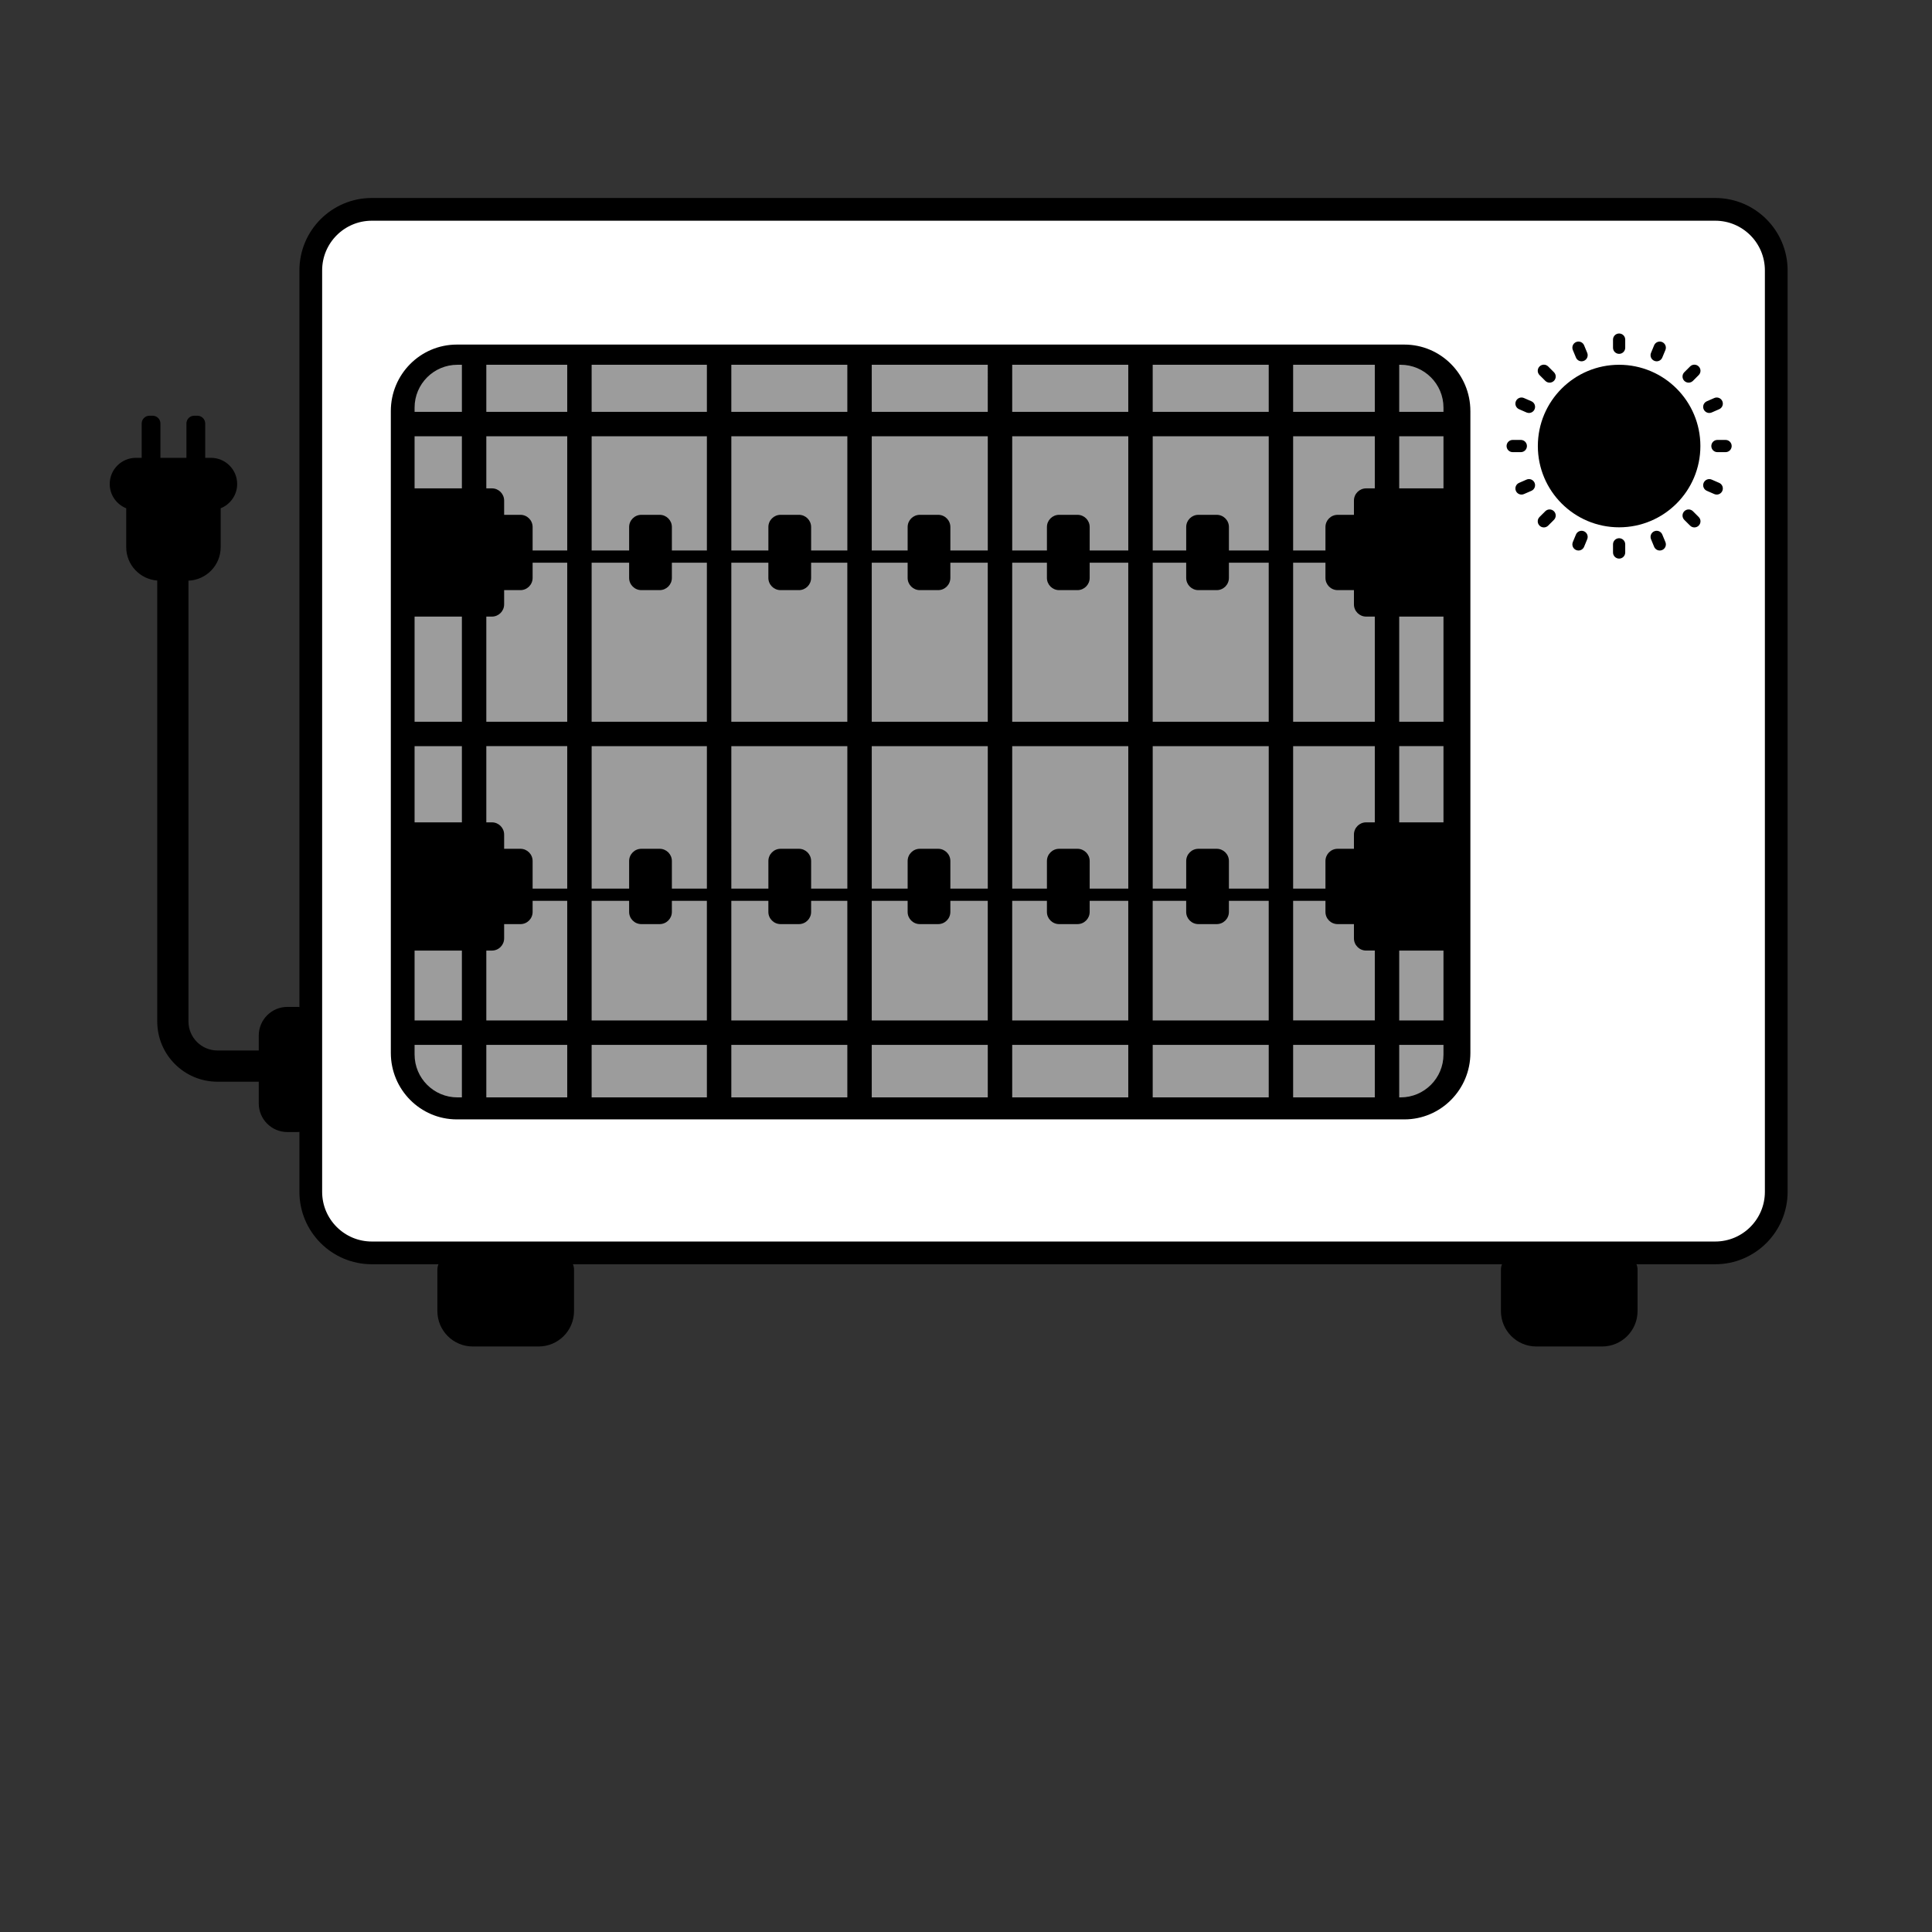 <?xml version="1.0" encoding="utf-8"?>
<!-- Generator: Adobe Illustrator 14.0.0, SVG Export Plug-In . SVG Version: 6.00 Build 43363)  -->
<!DOCTYPE svg PUBLIC "-//W3C//DTD SVG 1.1//EN" "http://www.w3.org/Graphics/SVG/1.1/DTD/svg11.dtd">
<svg version="1.1" id="Layer_1" xmlns="http://www.w3.org/2000/svg" xmlns:xlink="http://www.w3.org/1999/xlink" x="0px" y="0px"
	 width="170px" height="170px" viewBox="0 0 170 170" enable-background="new 0 0 170 170" xml:space="preserve">
<rect x="0" y="0" width="170" height="170" fill="#333333" stroke="none"/>
<g>
	<path fill="#FFFFFF" stroke="#000000" stroke-width="2" stroke-miterlimit="10" d="M150.924,18.421H32.718
		c-2.967,0-5.372,2.405-5.372,5.373v81.075c0,2.969,2.405,5.374,5.372,5.374h118.206c2.967,0,5.371-2.405,5.371-5.374V23.793
		C156.295,20.826,153.891,18.421,150.924,18.421"/>
	<path d="M150.188,35.308l0.656-0.286c0.273-0.119,0.588,0.007,0.707,0.279c0.119,0.272-0.006,0.588-0.277,0.706l-0.658,0.287
		c-0.07,0.03-0.143,0.044-0.213,0.044c-0.207,0-0.406-0.121-0.494-0.324C149.791,35.743,149.914,35.426,150.188,35.308z"/>
	<path d="M145.275,31.049l0.273-0.662c0.113-0.275,0.428-0.404,0.703-0.291c0.273,0.114,0.404,0.428,0.291,0.702l-0.275,0.661
		c-0.084,0.208-0.285,0.333-0.496,0.333c-0.068,0-0.139-0.014-0.205-0.042C145.291,31.637,145.162,31.323,145.275,31.049z"/>
	<path d="M141.932,29.882c0-0.297,0.24-0.537,0.537-0.537s0.537,0.24,0.537,0.537v0.716c0,0.297-0.24,0.538-0.537,0.538
		s-0.537-0.241-0.537-0.538V29.882z"/>
	<path d="M138.688,30.095c0.273-0.112,0.588,0.017,0.701,0.292l0.273,0.662c0.113,0.275-0.016,0.588-0.291,0.701
		c-0.066,0.028-0.137,0.042-0.205,0.042c-0.211,0-0.412-0.125-0.496-0.333l-0.275-0.661
		C138.283,30.522,138.412,30.208,138.688,30.095z"/>
	<path d="M135.467,32.245c0.209-0.208,0.549-0.21,0.76,0.001l0.506,0.507c0.211,0.209,0.211,0.55,0,0.759
		c-0.105,0.104-0.242,0.157-0.379,0.157c-0.139,0-0.275-0.052-0.379-0.157l-0.508-0.507
		C135.256,32.796,135.256,32.456,135.467,32.245z"/>
	<path d="M132.566,39.247c0-0.295,0.24-0.537,0.537-0.537h0.717c0.297,0,0.537,0.241,0.537,0.537c0,0.297-0.24,0.538-0.537,0.538
		h-0.717C132.807,39.785,132.566,39.544,132.566,39.247z"/>
	<path d="M134.752,43.188l-0.658,0.286c-0.068,0.031-0.143,0.044-0.213,0.044c-0.209,0-0.406-0.121-0.494-0.323
		c-0.119-0.273,0.008-0.588,0.279-0.707l0.656-0.287c0.273-0.119,0.588,0.006,0.707,0.278
		C135.148,42.753,135.023,43.07,134.752,43.188z"/>
	<path d="M135.029,36.014c-0.088,0.203-0.285,0.324-0.494,0.324c-0.07,0-0.143-0.014-0.213-0.044l-0.656-0.287
		c-0.271-0.118-0.398-0.434-0.279-0.706c0.119-0.271,0.434-0.398,0.707-0.279l0.658,0.286
		C135.023,35.426,135.148,35.743,135.029,36.014z"/>
	<path d="M136.732,45.744l-0.506,0.506c-0.105,0.105-0.242,0.158-0.379,0.158c-0.139,0-0.275-0.053-0.381-0.156
		c-0.211-0.211-0.211-0.552,0-0.762l0.508-0.506c0.209-0.21,0.549-0.21,0.758,0C136.943,45.193,136.943,45.534,136.732,45.744z"/>
	<path d="M139.662,47.447l-0.273,0.661c-0.086,0.208-0.285,0.333-0.496,0.333c-0.068,0-0.139-0.014-0.205-0.042
		c-0.275-0.112-0.404-0.426-0.293-0.701l0.275-0.662c0.113-0.275,0.428-0.404,0.701-0.291
		C139.646,46.857,139.775,47.172,139.662,47.447z"/>
	<path d="M143.006,48.613c0,0.297-0.24,0.539-0.537,0.539s-0.537-0.241-0.537-0.539v-0.716c0-0.297,0.24-0.538,0.537-0.538
		s0.537,0.24,0.537,0.538V48.613z"/>
	<path d="M146.252,48.399c-0.068,0.028-0.137,0.042-0.205,0.042c-0.213,0-0.412-0.125-0.498-0.333l-0.273-0.661
		c-0.113-0.274,0.016-0.588,0.291-0.702c0.275-0.113,0.588,0.016,0.701,0.291l0.275,0.662
		C146.656,47.972,146.525,48.287,146.252,48.399z"/>
	<circle cx="142.469" cy="39.248" r="7.151"/>
	<path d="M149.471,46.252c-0.105,0.103-0.242,0.156-0.379,0.156c-0.139,0-0.275-0.053-0.379-0.158l-0.508-0.506
		c-0.209-0.21-0.209-0.55,0-0.759c0.211-0.21,0.549-0.21,0.76,0l0.506,0.506C149.682,45.7,149.682,46.041,149.471,46.252z"/>
	<path d="M149.471,33.005l-0.506,0.507c-0.104,0.104-0.242,0.157-0.379,0.157c-0.139,0-0.275-0.052-0.381-0.157
		c-0.209-0.209-0.209-0.55,0-0.759l0.508-0.507c0.209-0.211,0.549-0.209,0.758-0.001C149.682,32.456,149.682,32.796,149.471,33.005z
		"/>
	<path d="M151.551,43.195c-0.088,0.202-0.285,0.323-0.492,0.323c-0.072,0-0.145-0.013-0.215-0.044l-0.656-0.286
		c-0.273-0.118-0.396-0.435-0.279-0.708c0.119-0.271,0.434-0.397,0.707-0.278l0.658,0.287
		C151.545,42.607,151.67,42.922,151.551,43.195z"/>
	<path d="M151.834,39.785h-0.717c-0.297,0-0.535-0.241-0.535-0.538c0-0.295,0.238-0.537,0.535-0.537h0.717
		c0.299,0,0.539,0.241,0.539,0.537C152.373,39.544,152.133,39.785,151.834,39.785z"/>
	<path d="M47.393,118.479h-5.79c-1.722,0-3.117-1.396-3.117-3.117v-3.641c0-0.689,0.56-1.246,1.247-1.246h9.531
		c0.689,0,1.246,0.557,1.246,1.246v3.641C50.51,117.083,49.116,118.479,47.393,118.479"/>
	<path d="M140.975,118.479h-5.789c-1.723,0-3.117-1.396-3.117-3.117v-3.641c0-0.689,0.559-1.246,1.246-1.246h9.531
		c0.689,0,1.246,0.557,1.246,1.246v3.641C144.092,117.083,142.697,118.479,140.975,118.479"/>
	<path d="M23.241,92.434h-4.104c-1.411,0-2.554-1.145-2.554-2.557V51.094c1.574-0.066,2.834-1.354,2.834-2.945v-3.425
		c0.849-0.34,1.452-1.167,1.452-2.136c0-1.272-1.032-2.302-2.304-2.302h-0.508v-3.02c0-0.379-0.308-0.686-0.686-0.686h-0.282
		c-0.378,0-0.685,0.307-0.685,0.686v3.02h-2.287v-3.02c0-0.379-0.306-0.686-0.685-0.686H13.15c-0.377,0-0.683,0.307-0.683,0.686
		v3.02h-0.51c-1.271,0-2.303,1.03-2.303,2.302c0,0.97,0.602,1.796,1.453,2.136v3.425c0,1.554,1.203,2.815,2.729,2.935v38.793
		c0,2.93,2.373,5.305,5.3,5.305h4.104c0.366,0,0.663-0.297,0.663-0.664v-1.42C23.904,92.731,23.607,92.434,23.241,92.434"/>
	<path d="M26.168,99.611H25.29c-1.393,0-2.521-1.128-2.521-2.521V91.12c0-1.393,1.129-2.521,2.521-2.521h0.879
		c0.688,0,1.246,0.558,1.246,1.248v8.517C27.415,99.053,26.856,99.611,26.168,99.611"/>
	<path fill="#9C9C9C" d="M128.32,36.617c0-3.155-2.549-5.712-5.689-5.712H40.98c-3.141,0-5.688,2.557-5.688,5.712v55.157
		c0,3.156,2.548,5.716,5.688,5.716h81.651c3.141,0,5.689-2.56,5.689-5.716V36.617z"/>
	<path d="M127.014,35.868v0.372h-3.895v-4.143h0.125C125.324,32.097,127.014,33.785,127.014,35.868z M36.48,38.389h4.163v4.583
		H36.48V38.389z M36.48,54.255h4.163v9.251H36.48V54.255z M36.48,65.654h4.163v6.707H36.48V65.654z M36.48,83.643h4.163v6.147H36.48
		V83.643z M117.701,81.314h1.434v1.254c0,0.593,0.482,1.074,1.074,1.074h0.762v6.147h-7.186V79.265h2.844v0.976
		C116.629,80.833,117.107,81.314,117.701,81.314z M120.209,72.36c-0.592,0-1.074,0.48-1.074,1.075v1.252h-1.434
		c-0.594,0-1.072,0.482-1.072,1.076v2.427h-2.844V65.654h7.186v6.707H120.209z M113.785,63.506V49.515h2.844v1.337
		c0,0.592,0.479,1.075,1.072,1.075h1.434v1.253c0,0.593,0.482,1.075,1.074,1.075h0.762v9.251H113.785z M120.209,42.973
		c-0.592,0-1.074,0.48-1.074,1.075v1.253h-1.434c-0.594,0-1.072,0.48-1.072,1.074v2.065h-2.844v-10.05h7.186v4.583H120.209z
		 M105.449,81.314h1.611c0.594,0,1.074-0.481,1.074-1.074v-0.976h3.502V89.79h-10.209V79.265h2.947v0.976
		C104.375,80.833,104.855,81.314,105.449,81.314z M108.135,78.19v-2.427c0-0.593-0.48-1.076-1.074-1.076h-1.611
		c-0.594,0-1.074,0.482-1.074,1.076v2.427h-2.947V65.654h10.209V78.19H108.135z M101.428,63.506V49.515h2.947v1.337
		c0,0.592,0.48,1.075,1.074,1.075h1.611c0.594,0,1.074-0.482,1.074-1.075v-1.337h3.502v13.991H101.428z M108.135,48.439v-2.065
		c0-0.593-0.48-1.074-1.074-1.074h-1.611c-0.594,0-1.074,0.48-1.074,1.074v2.065h-2.947v-10.05h10.209v10.05H108.135z
		 M111.637,36.24h-10.209v-4.143h10.209V36.24z M93.195,81.314h1.612c0.594,0,1.075-0.481,1.075-1.074v-0.976h3.396V89.79H89.065
		V79.265h3.055v0.976C92.12,80.833,92.601,81.314,93.195,81.314z M95.883,78.19v-2.427c0-0.593-0.481-1.076-1.075-1.076h-1.612
		c-0.595,0-1.075,0.482-1.075,1.076v2.427h-3.055V65.654h10.214V78.19H95.883z M89.065,63.506V49.515h3.055v1.337
		c0,0.592,0.48,1.075,1.075,1.075h1.612c0.594,0,1.075-0.482,1.075-1.075v-1.337h3.396v13.991H89.065z M95.883,48.439v-2.065
		c0-0.593-0.481-1.074-1.075-1.074h-1.612c-0.595,0-1.075,0.48-1.075,1.074v2.065h-3.055v-10.05h10.214v10.05H95.883z M99.279,36.24
		H89.065v-4.143h10.214V36.24z M80.938,81.314h1.611c0.594,0,1.074-0.481,1.074-1.074v-0.976h3.291V89.79H76.706V79.265h3.158v0.976
		C79.864,80.833,80.345,81.314,80.938,81.314z M83.624,78.19v-2.427c0-0.593-0.48-1.076-1.074-1.076h-1.611
		c-0.594,0-1.074,0.482-1.074,1.076v2.427h-3.158V65.654h10.209V78.19H83.624z M76.706,63.506V49.515h3.158v1.337
		c0,0.592,0.48,1.075,1.074,1.075h1.611c0.594,0,1.074-0.482,1.074-1.075v-1.337h3.291v13.991H76.706z M83.624,48.439v-2.065
		c0-0.593-0.48-1.074-1.074-1.074h-1.611c-0.594,0-1.074,0.48-1.074,1.074v2.065h-3.158v-10.05h10.209v10.05H83.624z M86.915,36.24
		H76.706v-4.143h10.209V36.24z M68.685,81.314h1.613c0.592,0,1.074-0.481,1.074-1.074v-0.976h3.186V89.79H64.35V79.265h3.26v0.976
		C67.61,80.833,68.093,81.314,68.685,81.314z M71.372,78.19v-2.427c0-0.593-0.482-1.076-1.074-1.076h-1.613
		c-0.592,0-1.074,0.482-1.074,1.076v2.427h-3.26V65.654h10.208V78.19H71.372z M64.35,63.506V49.515h3.26v1.337
		c0,0.592,0.482,1.075,1.074,1.075h1.613c0.592,0,1.074-0.482,1.074-1.075v-1.337h3.186v13.991H64.35z M71.372,48.439v-2.065
		c0-0.593-0.482-1.074-1.074-1.074h-1.613c-0.592,0-1.074,0.48-1.074,1.074v2.065h-3.26v-10.05h10.208v10.05H71.372z M74.558,36.24
		H64.35v-4.143h10.208V36.24z M56.434,81.314h1.609c0.594,0,1.076-0.481,1.076-1.074v-0.976h3.08V89.79H52.059V79.265h3.299v0.976
		C55.358,80.833,55.84,81.314,56.434,81.314z M59.12,78.19v-2.427c0-0.593-0.482-1.076-1.076-1.076h-1.609
		c-0.594,0-1.076,0.482-1.076,1.076v2.427h-3.299V65.654H62.2V78.19H59.12z M52.059,63.506V49.515h3.299v1.337
		c0,0.592,0.482,1.075,1.076,1.075h1.609c0.594,0,1.076-0.482,1.076-1.075v-1.337h3.08v13.991H52.059z M59.12,48.439v-2.065
		c0-0.593-0.482-1.074-1.076-1.074h-1.609c-0.594,0-1.076,0.48-1.076,1.074v2.065h-3.299v-10.05H62.2v10.05H59.12z M62.2,36.24
		H52.059v-4.143H62.2V36.24z M46.866,78.19v-2.427c0-0.593-0.48-1.076-1.074-1.076H44.36v-1.252c0-0.594-0.482-1.075-1.074-1.075
		h-0.494v-6.707h7.119V78.19H46.866z M49.911,79.265V89.79h-7.119v-6.147h0.494c0.592,0,1.074-0.481,1.074-1.074v-1.254h1.432
		c0.594,0,1.074-0.481,1.074-1.074v-0.976H49.911z M42.792,63.506v-9.251h0.494c0.592,0,1.074-0.482,1.074-1.075v-1.253h1.432
		c0.594,0,1.074-0.482,1.074-1.075v-1.337h3.045v13.991H42.792z M46.866,48.439v-2.065c0-0.593-0.48-1.074-1.074-1.074H44.36v-1.253
		c0-0.594-0.482-1.075-1.074-1.075h-0.494v-4.583h7.119v10.05H46.866z M49.911,36.24h-7.119v-4.143h7.119V36.24z M42.792,91.939
		h7.119v4.622h-7.119V91.939z M52.059,91.939H62.2v4.622H52.059V91.939z M64.35,91.939h10.208v4.622H64.35V91.939z M76.706,91.939
		h10.209v4.622H76.706V91.939z M89.065,91.939h10.214v4.622H89.065V91.939z M101.428,91.939h10.209v4.622h-10.209V91.939z
		 M113.785,91.939h7.186v4.622h-7.186V91.939z M120.971,36.24h-7.186v-4.143h7.186V36.24z M123.119,83.643h3.895v6.147h-3.895
		V83.643z M127.014,72.36h-3.895v-6.707h3.895V72.36z M127.014,63.506h-3.895v-9.251h3.895V63.506z M127.014,42.973h-3.895v-4.583
		h3.895V42.973z M40.25,32.097h0.393v4.143H36.48v-0.372C36.48,33.785,38.168,32.097,40.25,32.097z M36.48,92.787v-0.848h4.163
		v4.622H40.25C38.168,96.561,36.48,94.872,36.48,92.787z M123.244,96.561h-0.125v-4.622h3.895v0.848
		C127.014,94.872,125.324,96.561,123.244,96.561z M129.381,36.169c0-3.23-2.602-5.849-5.809-5.849H40.198
		c-3.207,0-5.809,2.618-5.809,5.849v56.475c0,3.231,2.602,5.853,5.809,5.853h83.375c3.207,0,5.809-2.621,5.809-5.853V36.169z"/>
</g>
</svg>
